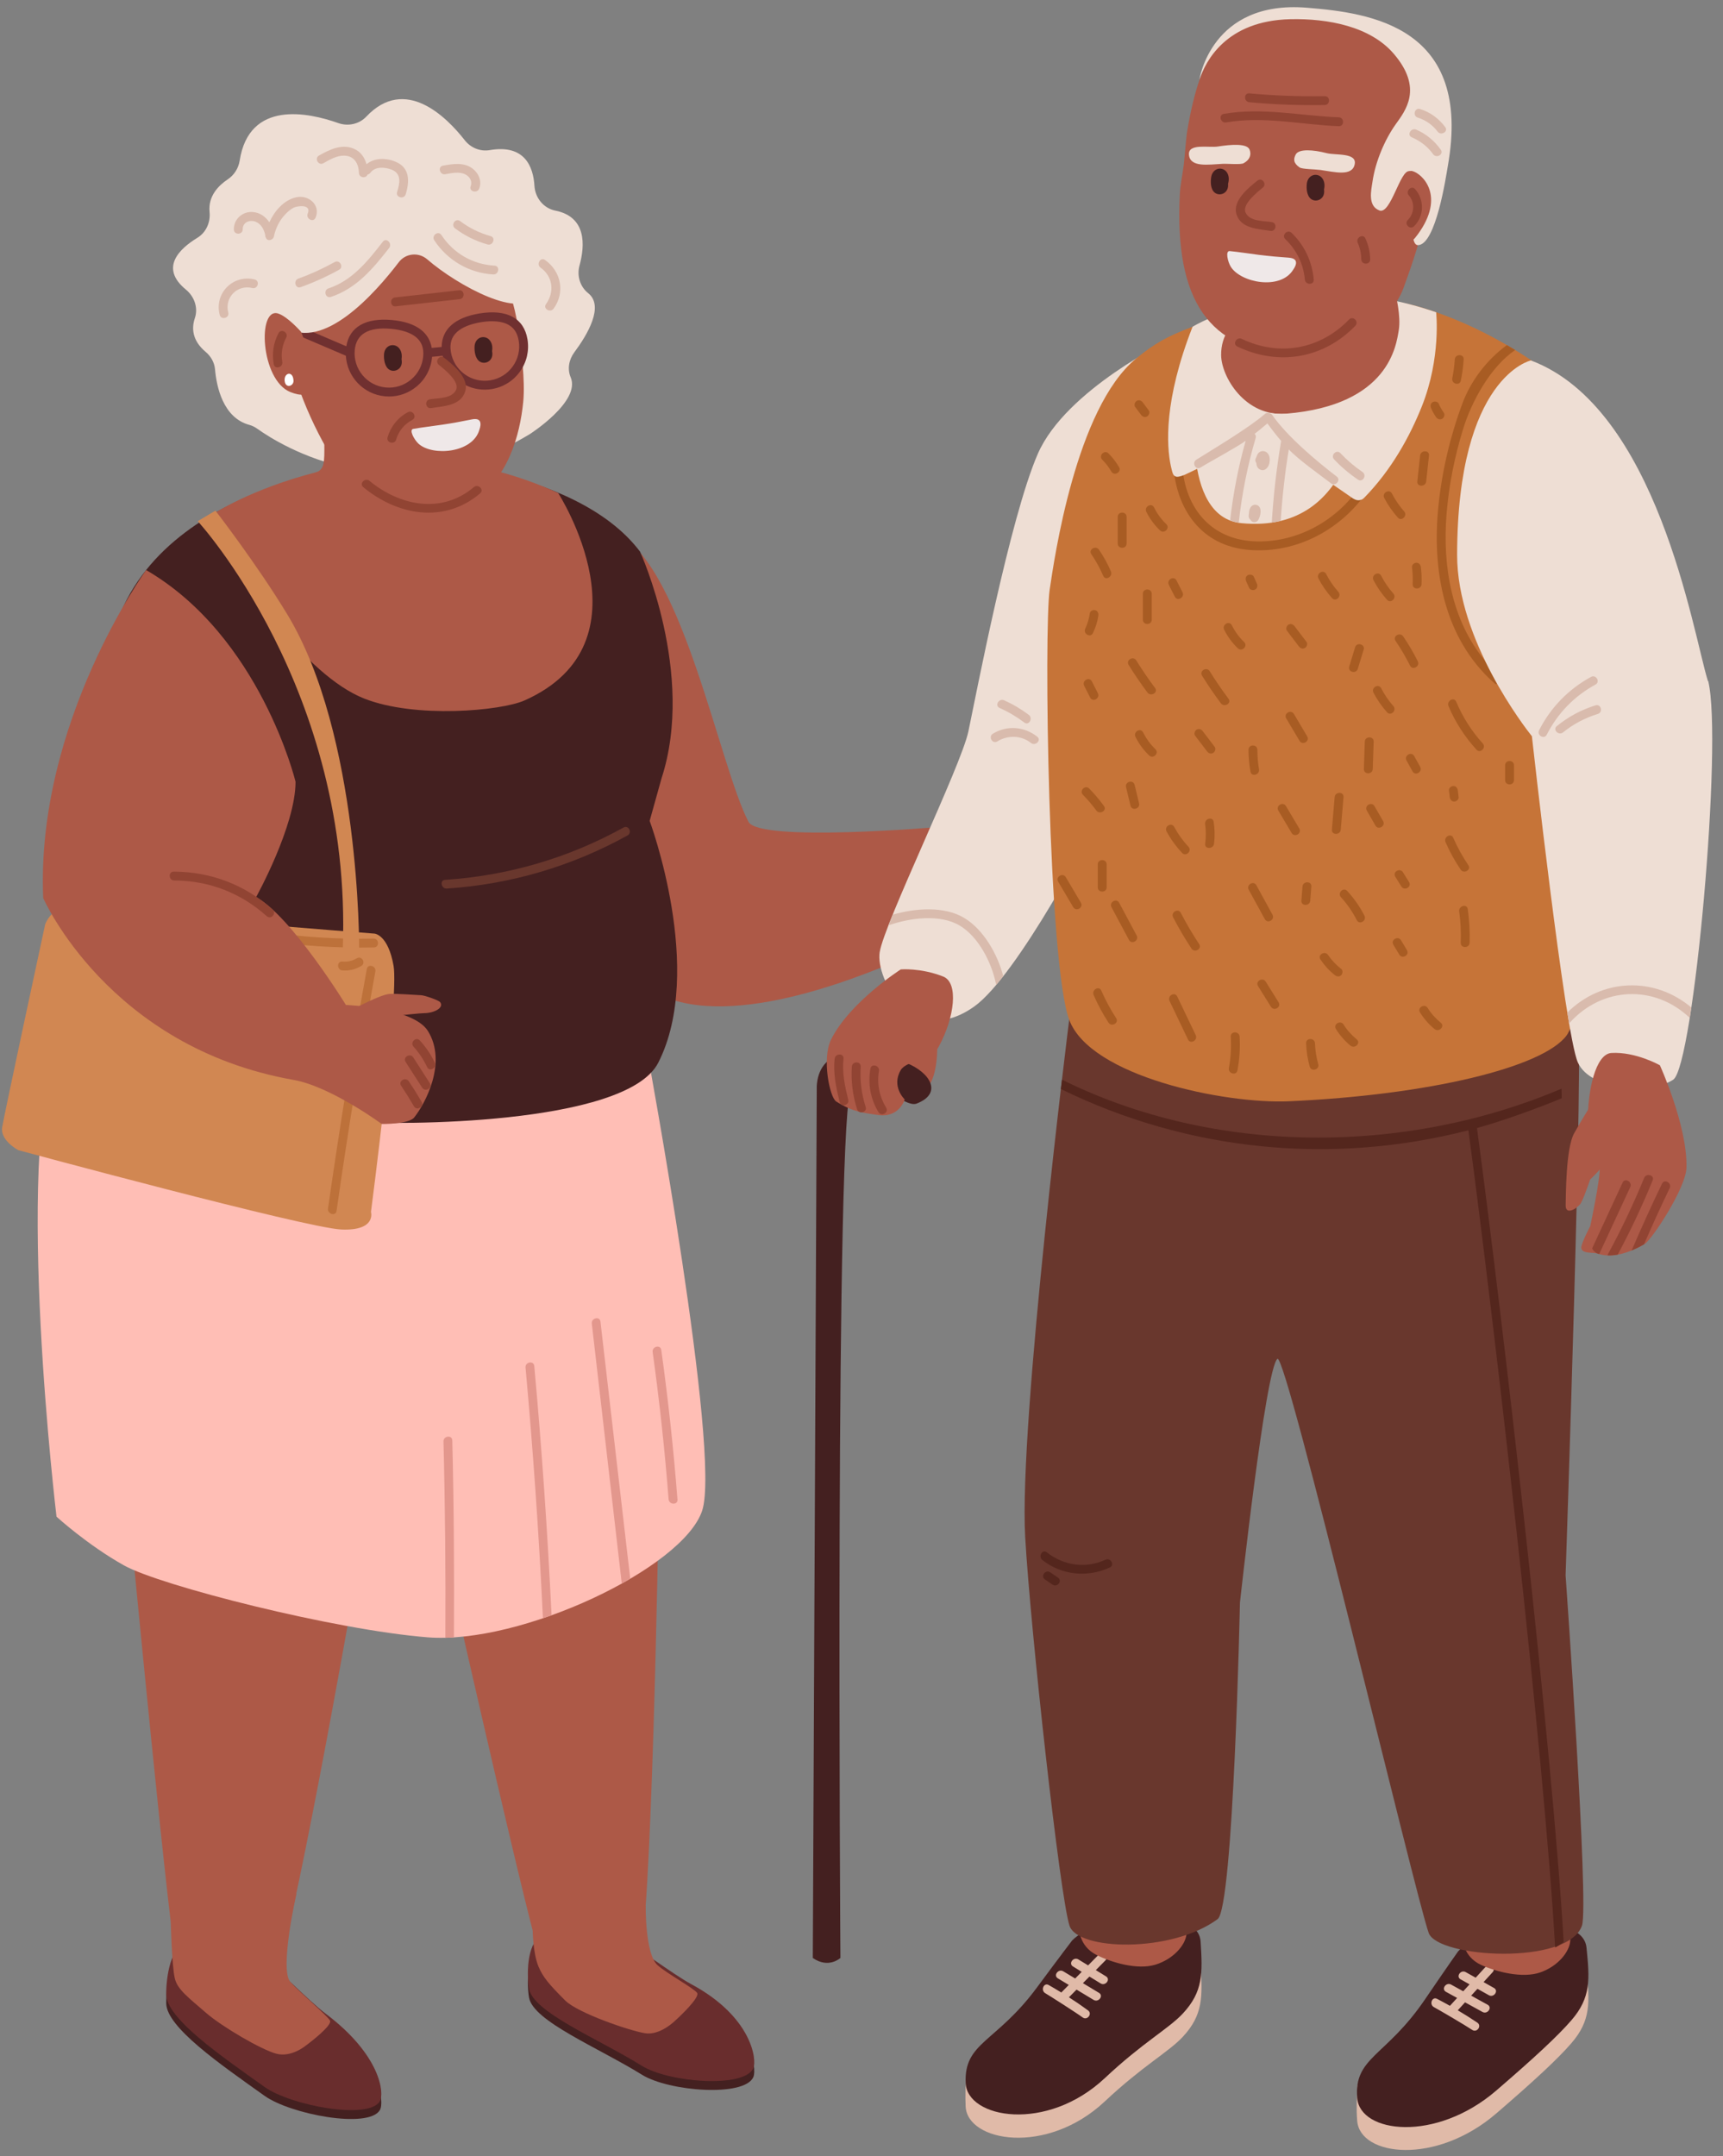 <?xml version="1.0" encoding="UTF-8"?><svg xmlns="http://www.w3.org/2000/svg" xmlns:xlink="http://www.w3.org/1999/xlink" height="1621.1" preserveAspectRatio="xMidYMid meet" version="1.0" viewBox="-1.5 -5.4 1295.6 1621.1" width="1295.6" zoomAndPan="magnify"><rect x="-1.5" y="-5.4" width="1295.6" height="1621.1" fill="#808080" stroke="none"/><defs><clipPath id="a"><path d="M 1018 1458 L 1193 1458 L 1193 1611.129 L 1018 1611.129 Z M 1018 1458"/></clipPath></defs><g><g><path d="M 194.348 1472.34 C 207.707 1481.27 229.902 1505.172 243.574 1515.461 C 284.719 1546.449 287.754 1575.32 284.07 1581.262 C 275.309 1595.41 216.992 1584.352 197.441 1570.418 C 164.441 1546.91 123.648 1518.879 123.484 1500.84 C 123.363 1487.16 127.227 1463.871 138.453 1462.68 C 149.684 1461.5 179.777 1462.602 194.348 1472.34" fill="#442020"/></g><g><path d="M 463.266 1458.012 C 477.816 1464.828 503.367 1485.102 518.43 1493.219 C 563.781 1517.641 567.746 1549.809 565.004 1556.238 C 558.477 1571.551 501.496 1567.191 481.113 1554.5 C 448.613 1534.27 399.168 1514.238 396.289 1496.43 C 394.105 1482.922 395.637 1459.762 406.555 1456.891 C 417.477 1454.031 447.395 1450.578 463.266 1458.012" fill="#442020"/></g><g><path d="M 194.348 1465.672 C 207.707 1474.602 229.902 1498.5 243.574 1508.789 C 284.719 1539.781 287.754 1568.648 284.07 1574.59 C 275.309 1588.738 216.992 1577.68 197.441 1563.75 C 164.441 1540.238 123.648 1512.211 123.484 1494.172 C 123.363 1480.488 127.227 1457.199 138.453 1456.012 C 149.684 1454.82 179.777 1455.93 194.348 1465.672" fill="#692d2d"/></g><g><path d="M 262.621 1201.449 C 262.621 1201.449 216.219 1464.609 204.695 1481.922 C 184.52 1512.211 136.992 1487.809 131.914 1474.391 C 126.84 1460.969 96.355 1140.539 96.355 1140.539 C 96.355 1140.539 267.832 1166.301 262.621 1201.449" fill="#ad5947"/></g><g><path d="M 228.348 1532.699 C 228.348 1532.699 217.641 1541.75 206.305 1538.75 C 194.969 1535.75 165.391 1518.43 153.43 1508.02 C 140.336 1496.621 131.898 1490.559 129.941 1482.07 C 127.66 1472.172 126.902 1439.898 126.902 1439.898 L 221.406 1418.531 C 221.406 1418.531 208.426 1475.43 216.879 1484.879 C 222.961 1491.68 244.988 1510.422 246.664 1513.91 C 248.34 1517.41 231.941 1530.16 228.348 1532.699" fill="#ad5947"/></g><g><path d="M 463.266 1451.34 C 477.816 1458.16 503.367 1478.43 518.43 1486.539 C 563.781 1510.969 567.746 1543.141 565.004 1549.57 C 558.477 1564.879 501.496 1560.52 481.113 1547.828 C 448.613 1527.602 399.168 1507.57 396.289 1489.762 C 394.105 1476.25 395.637 1453.09 406.555 1450.219 C 417.477 1447.359 447.395 1443.91 463.266 1451.34" fill="#692d2d"/></g><g><path d="M 493.688 1135.25 C 493.688 1135.25 488.52 1450.93 478.699 1469.25 C 461.504 1501.328 411.867 1481.57 405.535 1468.699 C 399.203 1455.82 342.484 1205.289 342.484 1205.289 C 342.484 1205.289 495.523 1099.762 493.688 1135.25" fill="#ad5947"/></g><g><path d="M 506.43 1513.641 C 506.43 1513.641 495.125 1525.191 483.543 1523.352 C 471.961 1521.512 432.949 1508.172 423.504 1498.73 C 411.219 1486.461 406.812 1481.238 403.414 1473.219 C 399.227 1463.32 399.039 1445.781 399.039 1445.781 L 484.035 1427.398 C 484.035 1427.398 483.512 1463.59 492.879 1472.129 C 499.617 1478.289 520.734 1489.801 522.754 1493.102 C 524.777 1496.41 509.75 1510.75 506.43 1513.641" fill="#ad5947"/></g><g><path d="M 485.336 786.383 C 485.336 786.383 540.926 1087.121 526.473 1130.48 C 512.02 1173.84 390.086 1231.219 320.043 1225.672 C 250.004 1220.109 119.113 1186.871 91.766 1171.609 C 64.418 1156.352 40.996 1134.969 40.996 1134.969 C 40.996 1134.969 9.125 869.211 40.996 781.379 C 72.867 693.547 82.871 701.328 82.871 701.328 C 82.871 701.328 377.723 811.465 409.297 798.09 C 440.863 784.715 485.336 786.383 485.336 786.383" fill="#ffbeb5"/></g><g><path d="M 463.844 396.391 C 512.328 422.68 539.547 570.719 561.32 612.504 C 569.473 628.152 705.469 616.312 705.469 616.312 C 705.469 616.312 777.734 592.969 767.73 628.809 C 757.723 664.641 719.922 696.883 678.785 714.672 C 637.648 732.461 534.254 773.594 483.113 735.797 C 431.973 697.992 401.953 621.691 410.848 589.238 C 419.742 556.801 448.113 387.859 463.844 396.391" fill="#ad5947"/></g><g><path d="M 479.777 409.359 C 479.777 409.359 521.668 500.961 495.91 579.91 L 487.008 611.809 C 487.008 611.809 528.871 724.074 493.488 793.605 C 469.145 841.449 291.887 840.301 269.652 838.078 C 247.414 835.855 63.656 787.652 52.539 751.266 C 41.422 714.879 45.316 572.102 87.32 460.07 C 128.453 350.359 298.648 339.621 298.648 339.621 C 298.648 339.621 430.117 343.578 479.777 409.359" fill="#442020"/></g><g><path d="M 396.934 320.961 C 396.934 320.961 435.387 296.43 427.617 278.281 C 424.973 272.109 426.312 264.93 430.328 259.539 C 440.238 246.238 452.98 224.77 440.797 215.039 C 434.617 210.109 432.176 201.879 434.262 194.262 C 438.441 178.961 439.605 157.66 416.047 152.949 C 407.18 151.172 400.926 143.359 400.371 134.34 C 399.496 119.988 393.129 102.949 366.762 107.469 C 359.637 108.691 352.445 105.75 347.992 100.059 C 334.195 82.43 303.16 51.359 273.945 82.27 C 268.555 87.98 260.223 89.75 252.82 87.129 C 230.293 79.148 185.871 69.648 178.715 115.379 C 177.809 121.172 174.559 126.25 169.68 129.5 C 163.023 133.93 154.875 141.91 156.086 153.961 C 156.867 161.711 153.512 169.379 146.859 173.43 C 133.648 181.48 118.211 195.879 138.27 212.328 C 144.617 217.531 147.656 226.012 145.023 233.781 C 142.57 241.031 142.734 250.43 153.105 259.148 C 157.082 262.5 159.73 267.109 160.184 272.289 C 161.312 285.148 166.121 308.73 186.023 314.078 C 188.199 314.672 190.227 315.719 192.059 317.031 C 209.109 329.219 294.605 383.148 396.934 320.961" fill="#eeded4"/></g><g><path d="M 418.195 365.25 C 418.195 365.25 490.641 477.84 392.836 521.281 C 375.312 529.059 310.785 535.051 272.246 519.789 C 228.715 502.559 176.402 430.352 159.613 380.531 C 159.613 380.531 187.68 362.172 235.848 349.762 C 242.73 347.988 242.43 341.07 242.387 328.828 C 242.285 299.57 326.453 336.949 372.34 348.898 C 387.078 352.738 402.426 358.059 418.195 365.25" fill="#ad5947"/></g><g><path d="M 389.922 255.191 C 389.922 255.191 393.637 280.16 391.914 297.031 C 389.406 321.66 380.633 355.34 352.645 371.969 C 314.949 394.379 267.328 368.422 251.555 344.121 C 231.793 313.672 217.781 276.891 213.785 250.512 C 208.418 215.051 236.914 138.641 289.371 141.738 C 341.828 144.828 382.52 177.77 389.922 255.191" fill="#ad5947"/></g><g><path d="M 384.047 270.121 C 380.02 275.73 374.051 279.43 367.234 280.551 C 360.418 281.672 353.578 280.07 347.973 276.039 C 342.363 272.012 338.66 266.039 337.539 259.23 C 336.496 252.879 338.02 247.949 342.188 244.16 C 346.008 240.691 352.191 238.172 360.066 236.871 C 363.066 236.379 365.891 236.141 368.504 236.141 C 372.734 236.141 376.406 236.781 379.336 238.059 C 384.496 240.32 387.516 244.5 388.559 250.859 C 389.676 257.672 388.07 264.512 384.047 270.121 Z M 316.723 262.539 C 316.098 269.41 312.836 275.641 307.527 280.051 C 302.227 284.469 295.508 286.559 288.641 285.941 C 274.445 284.648 263.949 272.051 265.238 257.852 C 266.348 245.691 275.59 240.301 292.648 241.859 C 300.598 242.578 306.945 244.648 311.008 247.84 C 315.438 251.32 317.309 256.129 316.723 262.539 Z M 395.137 249.781 C 392.52 233.809 379.668 226.898 358.984 230.289 C 349.707 231.809 342.547 234.82 337.699 239.219 C 333.023 243.469 330.645 249.039 330.605 255.488 L 323.125 256.191 C 322.223 250.699 319.539 246.059 315.129 242.59 C 309.977 238.551 302.617 236.07 293.254 235.219 C 273.395 233.422 261.312 240.422 258.91 254.961 L 222.414 239.34 L 219.789 245.469 L 258.555 262.059 C 259.457 277.871 271.805 291.102 288.035 292.578 C 289.039 292.672 290.039 292.719 291.039 292.719 C 298.621 292.719 305.898 290.09 311.797 285.18 C 318.473 279.621 322.578 271.789 323.367 263.141 C 323.375 263.051 323.371 262.961 323.379 262.871 L 331.348 262.121 C 333.078 269.93 337.531 276.75 344.078 281.461 C 349.668 285.469 356.23 287.57 362.977 287.57 C 364.75 287.57 366.535 287.43 368.316 287.129 C 376.887 285.73 384.398 281.07 389.465 274.012 C 394.531 266.949 396.547 258.352 395.137 249.781" fill="#703030"/></g><g><path d="M 280.094 696.566 C 280.094 696.566 290.328 697.195 294.449 720.828 C 298.57 744.461 277.453 905.824 277.453 905.824 C 277.453 905.824 281.754 920.18 255.141 919.039 C 228.527 917.895 12.277 859.391 12.277 859.391 C 12.277 859.391 -1.465 852.168 0.129 842.227 C 1.723 832.289 32.484 689.473 32.484 689.473 C 32.484 689.473 38.27 674.012 53.348 676.992 C 68.43 679.977 280.094 696.566 280.094 696.566" fill="#d18752"/></g><g><path d="M 274.32 723.207 C 263.465 783.043 253.738 843.07 245.145 903.273 C 244.547 907.473 250.973 909.285 251.578 905.047 C 260.172 844.844 269.898 784.816 280.754 724.98 C 281.516 720.781 275.09 718.98 274.32 723.207" fill="#bd713a"/></g><g><path d="M 279.352 700.305 C 252.445 700.859 225.77 699.203 199.141 695.273 C 194.91 694.652 193.43 701.156 197.68 701.785 C 224.906 705.801 252.152 707.535 279.676 706.969 C 283.973 706.879 283.645 700.219 279.352 700.305" fill="#bd713a"/></g><g><path d="M 147.184 386.469 C 147.184 386.469 263.551 512.68 256.27 707.777 L 268.551 707.777 C 268.551 707.777 269.516 547.172 214.512 456.512 C 191.469 418.52 160.504 378.539 160.504 378.539 L 147.184 386.469" fill="#d18752"/></g><g><path d="M 220.734 582.371 C 220.734 582.371 194.348 473.18 108.371 423.199 C 108.371 423.199 25.344 537.898 30.988 669.828 C 30.988 669.828 79.988 782.008 219.262 806.566 C 247.125 811.48 285.527 839.691 285.527 839.691 C 285.527 839.691 305.797 840.016 309.965 834.789 C 318.219 824.445 334.98 793.41 320.25 769.754 C 309.277 752.133 258.613 750.219 258.613 750.219 C 258.613 750.219 217.965 684.051 191.086 669.09 C 191.086 669.09 220.734 615.723 220.734 582.371" fill="#ad5947"/></g><g><path d="M 319.758 189.602 C 313.324 184.02 303.562 184.949 298.391 191.719 C 280.188 215.551 241.703 258.672 213.145 240.609 C 174.441 216.141 202.594 138.809 233.992 130.738 C 265.391 122.672 347.762 110.828 370.43 137.141 C 393.102 163.461 409.895 190.121 400.102 215.539 C 392.18 236.09 342.762 209.57 319.758 189.602" fill="#eeded4"/></g><g><path d="M 224.793 243.988 C 224.793 243.988 214.895 232.738 207.762 230.371 C 191.816 225.09 194.348 280.391 216.84 289.379 C 250.414 302.801 224.793 243.988 224.793 243.988" fill="#ad5947"/></g><g><path d="M 219.199 280.852 C 219.352 285.059 213.086 286.969 212.531 280.852 C 211.977 274.738 218.922 273.07 219.199 280.852" fill="#fff"/></g><g><path d="M 287.266 260.852 C 287.449 258.422 288.559 256.16 290.723 254.898 C 293.164 253.48 296.391 254.02 298.289 256.051 C 300.445 258.359 300.938 261.609 300.422 264.66 C 300.895 267.09 300.676 269.539 298.883 271.449 C 296.988 273.48 293.789 274.039 291.352 272.621 C 287.734 270.5 286.98 264.648 287.266 260.852" fill="#442020"/></g><g><path d="M 355.363 254.809 C 355.547 252.391 356.652 250.121 358.82 248.859 C 361.262 247.441 364.484 247.98 366.387 250.02 C 368.539 252.32 369.035 255.57 368.52 258.629 C 368.988 261.059 368.773 263.512 366.98 265.422 C 365.082 267.441 361.887 268.012 359.449 266.578 C 355.832 264.469 355.074 258.621 355.363 254.809" fill="#442020"/></g><g><path d="M 309.227 317.078 C 315.254 315.988 324.727 314.859 331.184 313.898 C 338.676 312.789 345.785 311.48 353.332 309.93 C 362.902 307.969 359.098 317.289 358.941 317.828 C 353.848 335.391 323.598 337.762 313.188 328.211 C 309.941 325.238 305.859 317.691 309.227 317.078" fill="#efe8e8"/></g><g><path d="M 332.461 263.57 C 329.086 260.898 325.152 266.289 328.52 268.949 C 332.727 272.27 344.109 281.461 341.531 287.488 C 338.531 294.488 327.988 293.801 321.691 294.84 C 317.461 295.539 318.469 302.141 322.711 301.43 C 331.926 299.898 344.992 299.84 348.324 288.828 C 351.355 278.801 339.355 269.012 332.461 263.57" fill="#914433"/></g><g><path d="M 343.664 212.871 L 295.551 218.25 C 291.297 218.73 291.758 225.391 296.035 224.91 L 344.148 219.52 C 348.402 219.051 347.941 212.391 343.664 212.871" fill="#914433"/></g><g><path d="M 305.172 304.539 C 297.707 308.512 292.309 315.262 289.934 323.359 C 288.727 327.488 295.16 329.25 296.367 325.129 C 298.273 318.621 302.566 313.48 308.539 310.301 C 312.332 308.289 308.965 302.531 305.172 304.539" fill="#914433"/></g><g><path d="M 354.805 360.852 C 330.676 381.301 299.184 375 276.371 356.172 C 273.086 353.449 268.34 358.148 271.656 360.879 C 297.488 382.219 332.512 388.461 359.523 365.57 C 362.801 362.789 358.062 358.09 354.805 360.852" fill="#914433"/></g><g><path d="M 203.547 678.512 C 182.797 659.871 157.059 650.035 129.164 649.961 C 124.867 649.949 125.203 656.613 129.488 656.625 C 155.66 656.691 179.594 665.965 199.062 683.453 C 202.258 686.324 206.742 681.387 203.547 678.512" fill="#914433"/></g><g><path d="M 495.742 1009.59 C 495.152 1005.34 488.672 1006.949 489.258 1011.172 C 494.371 1047.961 498.371 1084.859 501.254 1121.879 C 501.582 1126.121 508.254 1126.359 507.922 1122.078 C 504.992 1084.461 500.938 1046.961 495.742 1009.59" fill="#e3978d"/></g><g><path d="M 467.398 616.785 C 425.84 639.766 380.539 653.02 333.164 656.145 C 328.902 656.426 330.262 662.961 334.496 662.684 C 382.422 659.52 428.348 645.996 470.367 622.762 C 474.109 620.691 471.172 614.699 467.398 616.785" fill="#69372d"/></g><g><path d="M 450.004 988.27 C 449.512 984.016 443.02 985.555 443.504 989.785 C 451.004 1054.879 458.539 1120.172 466.035 1185.27 C 468.27 1184.02 470.301 1182.852 472.41 1181.621 C 465.02 1117.449 457.395 1052.441 450.004 988.27" fill="#e3978d"/></g><g><path d="M 400.238 1021.672 C 399.852 1017.398 393.281 1018.578 393.672 1022.84 C 399.391 1085.57 403.754 1148.398 406.762 1211.32 C 408.941 1210.371 411.098 1210.07 413.242 1209.102 C 410.234 1146.75 405.906 1083.828 400.238 1021.672" fill="#e3978d"/></g><g><path d="M 338.598 1077.621 C 338.488 1073.34 331.863 1074.129 331.973 1078.398 C 333.223 1127.199 333.656 1177.191 333.387 1226 C 335.941 1226 337.414 1225.922 339.82 1225.711 C 340.078 1177.199 339.84 1126.121 338.598 1077.621" fill="#e3978d"/></g><g><path d="M 286.398 176.309 C 275.277 190.609 263.371 205.609 245.512 211.422 C 241.445 212.738 243.184 219.191 247.285 217.852 C 266.395 211.641 279.172 196.391 291.113 181.031 C 293.719 177.68 289.027 172.922 286.398 176.309" fill="#d9bbad"/></g><g><path d="M 250.137 191.641 C 241.363 196.531 232.297 200.672 222.844 204.07 C 218.836 205.512 220.562 211.961 224.617 210.5 C 234.602 206.91 244.23 202.559 253.5 197.398 C 257.254 195.309 253.895 189.551 250.137 191.641" fill="#d9bbad"/></g><g><path d="M 325.066 175.301 C 335.004 190.41 351.312 199.879 369.367 200.949 C 373.625 201.199 374.68 194.602 370.395 194.352 C 353.895 193.379 339.492 185.109 330.402 171.301 C 328.043 167.711 322.711 171.719 325.066 175.301" fill="#d9bbad"/></g><g><path d="M 340.648 166.289 C 347.996 171.82 356.223 175.91 365.086 178.391 C 369.195 179.539 371.539 173.289 367.395 172.129 C 359.035 169.801 351.41 166.051 344.473 160.82 C 341.039 158.238 337.215 163.711 340.648 166.289" fill="#d9bbad"/></g><g><path d="M 296.195 116.309 C 288.914 113.199 280.094 113.078 274.094 118.102 C 272.664 112.891 269.605 108.391 264.102 106.219 C 255.121 102.691 246.145 107.16 238.387 111.531 C 234.641 113.648 237.957 119.43 241.703 117.32 C 246.539 114.59 251.758 111.441 257.512 111.641 C 265.117 111.898 268.16 117.828 268.418 124.66 C 268.562 128.488 273.895 128.871 274.895 125.809 C 275.691 125.672 276.465 125.262 277.047 124.449 C 280.527 119.621 287.969 120.211 292.922 122.129 C 300.688 125.141 299.113 132.48 297.113 138.941 C 295.84 143.039 302.277 144.789 303.551 140.691 C 306.52 131.109 306.785 120.852 296.195 116.309" fill="#d9bbad"/></g><g><path d="M 221.109 142.961 C 211.922 145.09 205.035 153.059 201.023 161.738 C 198.211 157.52 193.98 154.422 188.5 154.02 C 180.805 153.449 174.199 159.398 174.344 167.172 C 174.422 171.469 181.094 171.27 181.012 166.969 C 180.918 161.781 186.262 159.59 190.637 161.289 C 194.918 162.969 196.949 167.031 197.926 171.238 C 197.871 172.031 198.023 172.73 198.418 173.27 C 199.461 176.641 204.566 175.102 204.617 171.57 C 206.043 165.789 208.559 160.578 212.637 156.16 C 214.543 154.102 216.68 152.141 219.176 150.809 C 221.906 149.352 232.926 147.871 229.898 155.141 C 228.258 159.07 234.141 162.23 235.793 158.262 C 239.793 148.66 230.441 140.809 221.109 142.961" fill="#d9bbad"/></g><g><path d="M 353.699 121.238 C 347.297 116.461 338.906 117.801 331.594 119.16 C 327.379 119.941 329.164 126.371 333.367 125.59 C 338.07 124.719 343.766 123.469 348.309 125.68 C 351.738 127.359 353.855 130.941 352.426 134.602 C 350.859 138.602 357.309 140.328 358.855 136.371 C 361.051 130.75 358.359 124.711 353.699 121.238" fill="#d9bbad"/></g><g><path d="M 408.359 190.102 C 404.848 187.609 401.512 193.391 404.992 195.859 C 414.312 202.449 415.57 214.211 409.062 223.25 C 406.551 226.738 412.332 230.078 414.82 226.621 C 423.602 214.41 420.441 198.648 408.359 190.102" fill="#d9bbad"/></g><g><path d="M 189.996 204.73 C 173.762 200.719 159.441 215.148 163.703 231.359 C 164.797 235.512 171.23 233.75 170.137 229.59 C 167.184 218.359 176.906 208.371 188.223 211.16 C 192.391 212.191 194.168 205.762 189.996 204.73" fill="#d9bbad"/></g><g><path d="M 207.926 245.102 C 204.066 252.449 202.906 260.281 204.328 268.441 C 205.062 272.66 211.492 270.871 210.762 266.66 C 209.664 260.359 210.715 254.121 213.688 248.469 C 215.684 244.672 209.926 241.301 207.926 245.102" fill="#914433"/></g><g><path d="M 266.836 715.102 C 263.434 717.148 259.855 717.91 255.906 717.566 C 251.633 717.195 251.656 723.867 255.906 724.238 C 260.934 724.676 265.887 723.461 270.199 720.859 C 273.875 718.648 270.523 712.879 266.836 715.102" fill="#bd713a"/></g><g><path d="M 266.605 752.07 C 266.605 752.07 284.672 742.469 291.344 741.918 C 295.57 741.57 311.035 742.672 315.246 742.891 C 317.887 743.031 328.207 746.578 329.426 748.078 C 332.762 752.184 324.977 756.371 317.469 756.371 C 314.691 756.371 301.121 757.84 301.121 757.84 L 287.73 764.57 C 287.73 764.57 267.719 758.043 266.605 752.07" fill="#ad5947"/></g><g><path d="M 325.434 793.551 C 322.527 787.438 318.73 781.883 314.184 776.871 C 311.289 773.688 306.586 778.414 309.465 781.59 C 313.641 786.188 317.008 791.312 319.676 796.918 C 321.52 800.793 327.273 797.41 325.434 793.551" fill="#914433"/></g><g><path d="M 321.684 809.012 C 317.543 802.566 313.402 796.121 309.266 789.676 C 306.949 786.078 301.176 789.418 303.504 793.043 C 307.645 799.488 311.785 805.934 315.926 812.379 C 318.238 815.977 324.012 812.637 321.684 809.012" fill="#914433"/></g><g><path d="M 315.531 823.027 C 312.484 817.773 309.27 812.629 305.883 807.59 C 303.504 804.043 297.723 807.379 300.125 810.953 C 303.512 815.996 306.727 821.141 309.77 826.395 C 311.922 830.105 317.688 826.75 315.531 823.027" fill="#914433"/></g><g clip-path="url(#a)"><path d="M 1094.891 1479.059 C 1094.891 1479.059 1087.09 1490.031 1069.93 1515.238 C 1050.578 1543.66 1019.18 1549.77 1018.988 1564.66 C 1018.859 1574.141 1018.199 1578.738 1019.039 1589.262 C 1021.148 1615.82 1078.059 1622.879 1123.59 1583.68 C 1152.059 1559.16 1169.879 1542.66 1180.148 1530.77 C 1194.891 1513.699 1193.879 1499.91 1191.469 1476.262 C 1188.539 1447.469 1113.012 1458.73 1094.891 1479.059" fill="#e0baa8"/></g><g><path d="M 804.66 1471.121 C 804.66 1471.121 796.441 1481.781 778.32 1506.301 C 756.203 1536.238 724.688 1544.371 724.605 1560.148 C 724.578 1565.059 724.238 1569.43 724.602 1578.301 C 725.688 1604.93 785.449 1615.719 829.25 1574.609 C 857.938 1547.68 877.133 1537.578 887.855 1526.09 C 903.242 1509.602 902.77 1495.781 901.277 1472.059 C 899.461 1443.18 823.555 1451.512 804.66 1471.121" fill="#e0baa8"/></g><g><path d="M 804.688 1453.602 C 804.688 1453.602 796.469 1464.27 778.348 1488.789 C 747.309 1530.801 723.363 1529.918 724.625 1560.789 C 725.715 1587.418 785.473 1598.211 829.273 1557.09 C 857.961 1530.168 877.156 1520.059 887.883 1508.57 C 903.27 1492.09 902.793 1478.27 901.305 1454.539 C 899.488 1425.66 823.582 1433.988 804.688 1453.602" fill="#442020"/></g><g><path d="M 830.164 1480.602 L 822.488 1475.891 C 824.855 1473.5 827.227 1471.102 829.594 1468.711 C 832.609 1465.66 827.281 1461.629 824.301 1464.648 C 821.766 1467.211 819.23 1469.781 816.695 1472.34 L 809.375 1467.852 C 805.742 1465.629 801.656 1470.898 805.312 1473.148 C 807.512 1474.488 809.707 1475.84 811.902 1477.191 C 810.254 1478.852 808.605 1480.52 806.961 1482.191 C 803.98 1480.391 801.004 1478.602 798.023 1476.801 C 794.383 1474.609 790.289 1479.879 793.961 1482.09 C 796.695 1483.738 799.43 1485.391 802.164 1487.039 C 800.285 1488.941 798.41 1490.828 796.535 1492.73 C 793.41 1490.809 790.266 1488.93 787.07 1487.109 C 783.344 1484.988 780.82 1491.18 784.508 1493.27 C 786.953 1494.66 807.664 1507.871 812.586 1511.469 C 816.055 1514.012 820.121 1508.711 816.648 1506.18 C 811.953 1502.75 807.164 1499.469 802.289 1496.328 C 804.191 1494.398 806.094 1492.48 807.996 1490.551 C 812.277 1493.129 816.559 1495.711 820.84 1498.289 C 824.484 1500.488 828.574 1495.219 824.902 1493 C 820.863 1490.57 816.828 1488.141 812.793 1485.699 C 814.43 1484.051 816.062 1482.391 817.699 1480.738 C 820.5 1482.461 823.301 1484.172 826.102 1485.891 C 829.73 1488.121 833.82 1482.84 830.164 1480.602" fill="#e0baa8"/></g><g><path d="M 823.008 1464.48 C 834.004 1470.051 853.609 1475.98 867.219 1471.82 C 880.828 1467.66 889.707 1457.16 890.641 1449.18 C 890.953 1446.5 891.844 1440.828 892.285 1435.43 C 893.609 1419.129 837.809 1423.141 815.266 1432.07 C 809.512 1434.352 810.074 1444.422 810.074 1444.422 C 810.074 1444.422 809.504 1457.648 823.008 1464.48" fill="#ad5947"/></g><g><path d="M 1094.891 1461.828 C 1094.891 1461.828 1087.09 1472.809 1069.93 1498.012 C 1040.539 1541.191 1016.578 1541.238 1019.039 1572.039 C 1021.148 1598.602 1078.059 1605.66 1123.59 1566.461 C 1152.059 1541.941 1169.879 1525.441 1180.148 1513.551 C 1194.891 1496.48 1193.879 1482.691 1191.469 1459.039 C 1188.539 1430.25 1113.012 1441.512 1094.891 1461.828" fill="#442020"/></g><g><path d="M 1121.898 1489.32 L 1114.051 1484.91 C 1116.32 1482.43 1118.602 1479.941 1120.871 1477.461 C 1123.77 1474.289 1118.289 1470.469 1115.43 1473.602 C 1112.988 1476.262 1110.559 1478.922 1108.121 1481.59 L 1100.629 1477.391 C 1096.922 1475.301 1093.039 1480.73 1096.781 1482.828 C 1099.031 1484.09 1101.27 1485.352 1103.52 1486.609 C 1101.941 1488.34 1100.359 1490.07 1098.77 1491.801 C 1095.73 1490.121 1092.68 1488.449 1089.641 1486.77 C 1085.91 1484.711 1082.031 1490.141 1085.781 1492.211 C 1088.578 1493.75 1091.379 1495.289 1094.172 1496.828 C 1092.371 1498.801 1090.57 1500.77 1088.77 1502.738 C 1085.57 1500.949 1082.352 1499.18 1079.09 1497.488 C 1075.289 1495.52 1073 1501.801 1076.77 1503.75 C 1079.262 1505.039 1100.469 1517.441 1105.531 1520.852 C 1109.102 1523.238 1112.949 1517.801 1109.391 1515.398 C 1104.559 1512.16 1099.648 1509.059 1094.66 1506.109 C 1096.48 1504.109 1098.309 1502.121 1100.129 1500.121 C 1104.512 1502.531 1108.891 1504.949 1113.27 1507.359 C 1116.988 1509.41 1120.879 1503.988 1117.121 1501.922 C 1112.988 1499.641 1108.871 1497.359 1104.738 1495.09 C 1106.309 1493.371 1107.879 1491.66 1109.449 1489.941 C 1112.32 1491.551 1115.18 1493.16 1118.039 1494.762 C 1121.762 1496.852 1125.641 1491.422 1121.898 1489.32" fill="#e0baa8"/></g><g><path d="M 1112.23 1472 C 1123.43 1477.141 1143.25 1482.301 1156.691 1477.621 C 1170.129 1472.941 1178.59 1462.102 1179.219 1454.09 C 1179.43 1451.398 1180.102 1445.699 1180.328 1440.289 C 1181.02 1423.949 1125.422 1430.109 1103.238 1439.91 C 1097.578 1442.41 1098.531 1452.449 1098.531 1452.449 C 1098.531 1452.449 1098.469 1465.691 1112.23 1472" fill="#ad5947"/></g><g><path d="M 802.473 761.309 C 802.473 761.309 764.48 1064.359 769.383 1150.211 C 773.359 1219.91 795.312 1418.941 802.652 1442.371 C 808.566 1461.238 879.234 1463.262 914.07 1437.559 C 926.055 1428.719 930.879 1199.602 930.879 1199.602 C 930.879 1199.602 950.02 1023.672 959.043 1016.301 C 965.727 1010.852 1062.699 1419.809 1072.801 1447.961 C 1079.539 1466.762 1177.691 1472.672 1188.07 1442.371 C 1193.41 1426.801 1175.738 1178.988 1175.738 1178.988 C 1175.738 1178.988 1189.801 768.062 1184.762 763.379 C 1174.379 753.746 841.223 705.391 802.473 761.309" fill="#69372d"/></g><g><path d="M 878.426 249.941 C 878.426 249.941 800.047 287.422 778.922 335.719 C 757.801 384.031 732.23 518.281 726.672 544.551 C 721.109 570.809 663.402 688.641 659.965 710.609 C 656.789 730.859 685.316 783.961 731.129 751.332 C 762.836 728.754 821.172 620.066 830.066 596 C 838.961 571.922 907.742 277.738 878.426 249.941" fill="#eeded4"/></g><g><path d="M 1208.449 315.609 C 1144.23 246.07 1070.129 226.102 1059.461 223.66 C 1017.301 214.02 975.727 209.801 895.242 240.27 C 876.008 247.551 866.578 252.891 852.852 264.141 C 807.355 301.422 791.199 415.262 787.816 437.82 C 783.371 467.469 786.695 718.652 802.473 761.309 C 818.246 803.969 919.465 824.762 967.613 822.633 C 1072.301 818.004 1158.77 797.219 1176.559 773.047 C 1194.352 748.875 1267.23 379.262 1208.449 315.609" fill="#c67438"/></g><g><path d="M 1022.5 358.129 C 1006.078 383.859 978.023 400.891 947.23 401.691 C 910.969 402.629 889.211 378.109 887.359 343.02 C 887.137 338.75 880.465 338.719 880.691 343.02 C 882.488 377.129 901.609 404.961 937.336 408.051 C 973.867 411.219 1008.82 391.961 1028.262 361.5 C 1030.578 357.871 1024.809 354.52 1022.5 358.129" fill="#a85c23"/></g><g><path d="M 1113.43 553.551 C 1104.98 544.25 1098.359 533.75 1093.469 522.191 C 1091.801 518.25 1086.051 521.648 1087.711 525.559 C 1092.82 537.648 1099.891 548.559 1108.719 558.27 C 1111.609 561.449 1116.32 556.719 1113.43 553.551" fill="#a85c23"/></g><g><path d="M 911.895 556.172 C 908.902 552.238 905.91 548.309 902.918 544.379 C 901.82 542.941 900.055 542.219 898.355 543.18 C 896.934 543.988 896.07 546.32 897.156 547.75 C 900.148 551.68 903.145 555.609 906.137 559.539 C 907.234 560.988 908.996 561.711 910.699 560.738 C 912.121 559.93 912.984 557.609 911.895 556.172" fill="#a85c23"/></g><g><path d="M 867.055 511.891 C 862.039 505.191 857.332 498.289 852.926 491.18 C 850.668 487.531 844.895 490.879 847.164 494.539 C 851.57 501.66 856.277 508.559 861.293 515.262 C 863.836 518.66 869.629 515.34 867.055 511.891" fill="#a85c23"/></g><g><path d="M 1064.57 491.75 C 1061.34 485.281 1057.699 479.078 1053.629 473.109 C 1051.219 469.59 1045.441 472.922 1047.871 476.48 C 1051.941 482.441 1055.578 488.648 1058.809 495.109 C 1060.719 498.949 1066.48 495.578 1064.57 491.75" fill="#a85c23"/></g><g><path d="M 867.289 557.879 C 863.473 554.211 860.434 550.039 858.07 545.301 C 856.156 541.461 850.398 544.84 852.312 548.672 C 854.906 553.879 858.379 558.57 862.57 562.59 C 865.668 565.57 870.395 560.859 867.289 557.879" fill="#a85c23"/></g><g><path d="M 1066.398 571.191 L 1061.891 563.059 C 1059.809 559.309 1054.051 562.672 1056.129 566.43 C 1057.629 569.141 1059.129 571.852 1060.641 574.551 C 1062.719 578.309 1068.48 574.949 1066.398 571.191" fill="#a85c23"/></g><g><path d="M 1046.199 525.441 C 1042.578 521.371 1039.559 516.898 1037.051 512.059 C 1035.07 508.25 1029.309 511.621 1031.289 515.43 C 1034.059 520.77 1037.488 525.672 1041.488 530.16 C 1044.352 533.371 1049.051 528.641 1046.199 525.441" fill="#a85c23"/></g><g><path d="M 1054.309 379.051 C 1050.68 374.969 1047.66 370.512 1045.148 365.672 C 1043.172 361.859 1037.41 365.23 1039.391 369.039 C 1042.16 374.371 1045.59 379.281 1049.59 383.77 C 1052.449 386.98 1057.148 382.25 1054.309 379.051" fill="#a85c23"/></g><g><path d="M 824.023 515.762 C 822.52 512.801 821.016 509.852 819.508 506.898 C 817.559 503.07 811.801 506.441 813.75 510.262 C 815.254 513.219 816.758 516.172 818.262 519.121 C 820.211 522.949 825.969 519.578 824.023 515.762" fill="#a85c23"/></g><g><path d="M 980.922 477.238 C 977.93 473.309 974.938 469.371 971.945 465.441 C 970.848 464 969.082 463.281 967.383 464.25 C 965.961 465.051 965.098 467.379 966.188 468.809 C 969.18 472.738 972.172 476.672 975.164 480.609 C 976.262 482.051 978.023 482.77 979.727 481.801 C 981.145 480.988 982.012 478.672 980.922 477.238" fill="#a85c23"/></g><g><path d="M 922.27 519.98 C 917.254 513.281 912.547 506.379 908.141 499.27 C 905.883 495.621 900.109 498.969 902.379 502.629 C 906.785 509.75 911.492 516.648 916.508 523.352 C 919.051 526.75 924.844 523.422 922.27 519.98" fill="#a85c23"/></g><g><path d="M 933.996 477.328 C 930.18 473.66 927.141 469.488 924.777 464.75 C 922.863 460.91 917.105 464.289 919.02 468.121 C 921.613 473.32 925.086 478.02 929.277 482.039 C 932.375 485.02 937.102 480.309 933.996 477.328" fill="#a85c23"/></g><g><path d="M 875.477 388.68 C 871.66 385.02 868.621 380.852 866.258 376.109 C 864.344 372.27 858.59 375.641 860.5 379.48 C 863.094 384.68 866.566 389.371 870.762 393.398 C 873.855 396.371 878.578 391.672 875.477 388.68" fill="#a85c23"/></g><g><path d="M 887.672 439.879 C 886.168 436.93 884.664 433.969 883.156 431.02 C 881.207 427.191 875.449 430.559 877.398 434.391 C 878.902 437.34 880.406 440.289 881.91 443.238 C 883.863 447.07 889.617 443.699 887.672 439.879" fill="#a85c23"/></g><g><path d="M 833.84 424.219 C 831.375 418.5 828.395 413.078 824.891 407.941 C 822.484 404.41 816.703 407.738 819.129 411.301 C 822.637 416.449 825.613 421.871 828.078 427.59 C 829.773 431.52 835.523 428.121 833.84 424.219" fill="#a85c23"/></g><g><path d="M 839.969 345.82 C 837.77 342.07 835.105 338.602 832.039 335.52 C 829.012 332.469 824.293 337.18 827.32 340.238 C 830.008 342.941 832.281 345.898 834.211 349.191 C 836.379 352.891 842.145 349.531 839.969 345.82" fill="#a85c23"/></g><g><path d="M 862.273 303.141 C 860.793 301.16 859.312 299.18 857.832 297.199 C 856.754 295.762 854.949 295.02 853.27 296 C 851.852 296.84 850.988 299.121 852.07 300.57 C 853.555 302.551 855.031 304.52 856.512 306.5 C 857.59 307.941 859.395 308.68 861.074 307.699 C 862.496 306.871 863.355 304.59 862.273 303.141" fill="#a85c23"/></g><g><path d="M 1024.488 683.074 C 1021.02 676.301 1016.672 670.098 1011.531 664.488 C 1008.629 661.312 1003.922 666.039 1006.809 669.203 C 1011.578 674.406 1015.52 680.164 1018.73 686.441 C 1020.68 690.266 1026.441 686.895 1024.488 683.074" fill="#a85c23"/></g><g><path d="M 1058.02 657.773 C 1056.488 655.332 1054.961 652.887 1053.441 650.441 C 1051.172 646.809 1045.398 650.152 1047.68 653.809 C 1049.211 656.254 1050.73 658.695 1052.25 661.141 C 1054.52 664.773 1060.301 661.43 1058.02 657.773" fill="#a85c23"/></g><g><path d="M 1056.441 708.977 C 1054.961 706.504 1053.469 704.035 1051.988 701.566 C 1049.781 697.887 1044.012 701.238 1046.23 704.93 C 1047.711 707.402 1049.199 709.871 1050.68 712.344 C 1052.891 716.02 1058.66 712.668 1056.441 708.977" fill="#a85c23"/></g><g><path d="M 975.488 617.543 C 972.16 611.934 968.828 606.32 965.496 600.711 C 963.309 597.02 957.539 600.371 959.738 604.07 C 963.066 609.691 966.398 615.301 969.73 620.91 C 971.922 624.598 977.688 621.246 975.488 617.543" fill="#a85c23"/></g><g><path d="M 1046.199 440.859 C 1042.578 436.781 1039.559 432.32 1037.051 427.48 C 1035.07 423.672 1029.309 427.039 1031.289 430.852 C 1034.059 436.18 1037.488 441.09 1041.488 445.57 C 1044.352 448.789 1049.051 444.059 1046.199 440.859" fill="#a85c23"/></g><g><path d="M 1004.84 439.59 C 1001.211 435.512 998.195 431.051 995.684 426.211 C 993.707 422.398 987.945 425.77 989.926 429.578 C 992.695 434.91 996.125 439.809 1000.121 444.301 C 1002.98 447.52 1007.691 442.789 1004.84 439.59" fill="#a85c23"/></g><g><path d="M 981.43 548.238 C 978.102 542.629 974.77 537.02 971.438 531.41 C 969.246 527.719 963.48 531.07 965.68 534.781 C 969.008 540.391 972.34 546 975.672 551.609 C 977.859 555.301 983.629 551.949 981.43 548.238" fill="#a85c23"/></g><g><path d="M 828.617 600.621 C 825.234 595.98 821.562 591.59 817.531 587.5 C 814.516 584.43 809.801 589.148 812.816 592.219 C 816.441 595.898 819.812 599.809 822.855 603.988 C 825.359 607.422 831.148 604.09 828.617 600.621" fill="#a85c23"/></g><g><path d="M 959.926 748.203 C 956.699 743.027 953.473 737.848 950.246 732.668 C 947.98 729.031 942.211 732.375 944.488 736.031 C 947.711 741.215 950.938 746.395 954.164 751.57 C 956.43 755.211 962.203 751.863 959.926 748.203" fill="#a85c23"/></g><g><path d="M 1007.012 723.102 C 1003.199 720.137 999.863 716.68 997.164 712.668 C 994.781 709.121 989 712.461 991.402 716.035 C 994.422 720.52 998.023 724.496 1002.289 727.82 C 1003.719 728.934 1005.609 729.188 1007.012 727.82 C 1008.172 726.68 1008.43 724.207 1007.012 723.102" fill="#a85c23"/></g><g><path d="M 900.188 704.434 C 895.18 696.855 890.582 689.035 886.391 680.977 C 884.406 677.164 878.648 680.535 880.629 684.344 C 884.82 692.402 889.418 700.219 894.426 707.801 C 896.781 711.367 902.562 708.031 900.188 704.434" fill="#a85c23"/></g><g><path d="M 897.586 772.836 C 892.961 763.164 888.332 753.496 883.703 743.832 C 881.852 739.961 876.098 743.34 877.945 747.195 C 882.57 756.863 887.199 766.531 891.824 776.199 C 893.68 780.07 899.434 776.691 897.586 772.836" fill="#a85c23"/></g><g><path d="M 955.34 682.332 C 951.305 674.965 947.27 667.598 943.234 660.23 C 941.172 656.465 935.41 659.824 937.477 663.598 C 941.512 670.965 945.547 678.332 949.578 685.699 C 951.645 689.465 957.406 686.102 955.34 682.332" fill="#a85c23"/></g><g><path d="M 892.129 631.199 C 887.898 626.727 884.363 621.785 881.445 616.367 C 879.41 612.586 873.648 615.949 875.688 619.734 C 878.863 625.637 882.809 631.047 887.41 635.918 C 890.367 639.043 895.078 634.32 892.129 631.199" fill="#a85c23"/></g><g><path d="M 1018.699 776.082 C 1014.801 772.891 1011.48 769.211 1008.801 764.941 C 1006.531 761.316 1000.75 764.66 1003.039 768.309 C 1006.012 773.039 1009.66 777.258 1013.98 780.797 C 1017.281 783.496 1022.02 778.805 1018.699 776.082" fill="#a85c23"/></g><g><path d="M 1081.91 763.602 C 1078.02 760.414 1074.699 756.73 1072.02 752.465 C 1069.738 748.84 1063.969 752.184 1066.262 755.832 C 1069.23 760.562 1072.871 764.781 1077.199 768.32 C 1080.488 771.02 1085.238 766.324 1081.91 763.602" fill="#a85c23"/></g><g><path d="M 1102.602 645.09 C 1098.191 638.566 1094.398 631.711 1091.238 624.496 C 1089.52 620.574 1083.77 623.969 1085.48 627.863 C 1088.641 635.078 1092.43 641.934 1096.84 648.453 C 1099.238 651.988 1105.02 648.656 1102.602 645.09" fill="#a85c23"/></g><g><path d="M 1038.512 611.961 C 1036.359 608.219 1034.199 604.469 1032.039 600.73 C 1029.898 597.012 1024.129 600.359 1026.281 604.09 C 1028.441 607.84 1030.59 611.582 1032.75 615.324 C 1034.891 619.047 1040.66 615.691 1038.512 611.961" fill="#a85c23"/></g><g><path d="M 853.184 697.949 C 848.809 689.758 844.434 681.566 840.055 673.379 C 838.031 669.59 832.27 672.953 834.297 676.742 C 838.672 684.934 843.047 693.125 847.426 701.316 C 849.449 705.102 855.211 701.738 853.184 697.949" fill="#a85c23"/></g><g><path d="M 811.258 673.309 C 807.484 666.926 803.711 660.539 799.938 654.156 C 797.758 650.465 791.988 653.816 794.18 657.523 C 797.953 663.906 801.727 670.289 805.5 676.676 C 807.684 680.367 813.449 677.016 811.258 673.309" fill="#a85c23"/></g><g><path d="M 837.781 760.121 C 833.477 753.52 829.758 746.617 826.613 739.391 C 824.906 735.465 819.16 738.855 820.855 742.758 C 823.996 749.984 827.715 756.887 832.023 763.488 C 834.359 767.066 840.141 763.73 837.781 760.121" fill="#a85c23"/></g><g><path d="M 1086.23 381.172 C 1087.961 359.371 1092.32 337.699 1098.781 316.82 C 1105.051 296.512 1119.25 270.379 1137.809 257.77 C 1135.711 256.5 1133.641 255.262 1131.59 254.07 C 1116.449 265.121 1104.469 281 1098.211 297.77 C 1088.98 322.531 1082.859 348.52 1080.141 374.801 C 1075.141 423.09 1084.07 474.238 1121.719 507.871 C 1122.922 508.941 1123.109 509.289 1124.27 508.75 C 1121.16 503.109 1118.391 497.84 1115.191 491.43 C 1090.031 461.141 1083.102 420.488 1086.23 381.172" fill="#a85c23"/></g><g><path d="M 1017.449 481.289 C 1015.98 486.109 1014.52 490.93 1013.051 495.75 C 1011.789 499.871 1018.23 501.629 1019.48 497.52 C 1020.949 492.699 1022.422 487.879 1023.891 483.059 C 1025.141 478.941 1018.699 477.18 1017.449 481.289" fill="#a85c23"/></g><g><path d="M 943.977 558.352 C 943.973 554.059 937.301 554.051 937.309 558.352 C 937.316 563.871 937.832 569.328 938.773 574.77 C 939.504 578.988 945.934 577.199 945.203 573 C 944.363 568.148 943.984 563.27 943.977 558.352" fill="#a85c23"/></g><g><path d="M 855.008 598.59 C 853.891 593.961 852.773 589.328 851.656 584.699 C 850.648 580.531 844.215 582.301 845.223 586.469 C 846.34 591.102 847.457 595.738 848.574 600.371 C 849.578 604.539 856.016 602.77 855.008 598.59" fill="#a85c23"/></g><g><path d="M 822.074 453.41 C 820.508 452.961 818.23 453.961 817.973 455.738 C 817.391 459.738 816.309 463.602 814.559 467.238 C 812.715 471.102 818.465 474.48 820.32 470.609 C 822.32 466.43 823.734 462.102 824.402 457.512 C 824.664 455.719 823.957 453.949 822.074 453.41" fill="#a85c23"/></g><g><path d="M 943.543 433.281 C 942.801 431.609 942.062 429.941 941.316 428.281 C 940.586 426.629 938.188 426.238 936.754 427.078 C 935.059 428.07 934.824 429.988 935.559 431.641 C 936.301 433.309 937.043 434.98 937.781 436.641 C 938.516 438.289 940.914 438.68 942.348 437.84 C 944.043 436.852 944.277 434.93 943.543 433.281" fill="#a85c23"/></g><g><path d="M 977.895 661.188 C 977.621 664.719 977.352 668.246 977.078 671.773 C 976.746 676.055 983.418 676.031 983.746 671.773 C 984.02 668.246 984.293 664.719 984.566 661.188 C 984.898 656.906 978.227 656.93 977.895 661.188" fill="#a85c23"/></g><g><path d="M 1024.75 552.238 C 1024.52 559.102 1024.289 565.949 1024.059 572.801 C 1023.91 577.102 1030.578 577.09 1030.73 572.801 C 1030.961 565.949 1031.191 559.102 1031.422 552.238 C 1031.559 547.949 1024.891 547.949 1024.75 552.238" fill="#a85c23"/></g><g><path d="M 1094.699 588.922 C 1094.48 587.141 1093.328 585.59 1091.371 585.59 C 1089.73 585.59 1087.809 587.121 1088.031 588.922 C 1088.23 590.59 1088.441 592.25 1088.641 593.922 C 1088.859 595.711 1090.02 597.262 1091.98 597.262 C 1093.609 597.262 1095.531 595.719 1095.309 593.922 C 1095.109 592.25 1094.898 590.59 1094.699 588.922" fill="#a85c23"/></g><g><path d="M 911.109 612.5 C 910.484 608.27 904.059 610.07 904.68 614.273 C 905.395 619.156 905.34 624.082 904.727 628.973 C 904.191 633.223 910.867 633.184 911.395 628.973 C 912.09 623.434 911.922 618.016 911.109 612.5" fill="#a85c23"/></g><g><path d="M 1066.352 337.109 C 1065.648 343.602 1064.949 350.09 1064.25 356.578 C 1063.789 360.84 1070.461 360.809 1070.922 356.578 C 1071.621 350.09 1072.32 343.602 1073.02 337.109 C 1073.48 332.852 1066.801 332.879 1066.352 337.109" fill="#a85c23"/></g><g><path d="M 1066.922 421.039 C 1066.691 419.238 1065.539 417.73 1063.578 417.711 C 1061.949 417.691 1060.02 419.262 1060.25 421.039 C 1060.77 425.301 1060.941 429.551 1060.75 433.828 C 1060.559 438.121 1067.23 438.109 1067.422 433.828 C 1067.609 429.551 1067.449 425.301 1066.922 421.039" fill="#a85c23"/></g><g><path d="M 838.973 383.25 L 838.973 403.262 C 838.973 407.551 845.645 407.559 845.645 403.262 L 845.645 383.25 C 845.645 378.949 838.973 378.949 838.973 383.25" fill="#a85c23"/></g><g><path d="M 930.629 774.043 C 930.375 769.777 923.703 769.746 923.957 774.043 C 924.43 781.977 924.008 789.805 922.555 797.629 C 921.773 801.824 928.203 803.621 928.984 799.398 C 930.547 790.996 931.137 782.582 930.629 774.043" fill="#a85c23"/></g><g><path d="M 823.965 644.516 L 823.965 661.75 C 823.965 666.039 830.633 666.047 830.633 661.75 L 830.633 644.516 C 830.633 640.223 823.965 640.215 823.965 644.516" fill="#a85c23"/></g><g><path d="M 1102.172 678.117 C 1101.578 673.887 1095.148 675.688 1095.738 679.895 C 1096.828 687.707 1097.172 695.559 1096.879 703.441 C 1096.73 707.734 1103.398 707.727 1103.551 703.441 C 1103.859 694.938 1103.352 686.543 1102.172 678.117" fill="#a85c23"/></g><g><path d="M 1002.078 593.949 L 1000.012 618.375 C 999.652 622.652 1006.328 622.629 1006.691 618.375 L 1008.75 593.949 C 1009.121 589.672 1002.441 589.699 1002.078 593.949" fill="#a85c23"/></g><g><path d="M 1130.262 570.031 L 1130.262 581.141 C 1130.262 585.441 1136.93 585.441 1136.93 581.141 L 1136.93 570.031 C 1136.93 565.73 1130.262 565.73 1130.262 570.031" fill="#a85c23"/></g><g><path d="M 857.871 441.059 L 857.871 460.52 C 857.871 464.809 864.543 464.82 864.543 460.52 L 864.543 441.059 C 864.543 436.77 857.871 436.762 857.871 441.059" fill="#a85c23"/></g><g><path d="M 989.746 794.762 C 988.32 789.598 987.492 784.398 987.285 779.047 C 987.117 774.766 980.445 774.746 980.613 779.047 C 980.844 784.973 981.734 790.812 983.316 796.531 C 984.461 800.664 990.895 798.91 989.746 794.762" fill="#a85c23"/></g><g><path d="M 1092.422 264.84 C 1092.109 269.609 1091.488 274.32 1090.539 279 C 1089.68 283.191 1096.109 284.988 1096.969 280.781 C 1098.039 275.512 1098.75 270.199 1099.09 264.84 C 1099.371 260.551 1092.691 260.57 1092.422 264.84" fill="#a85c23"/></g><g><path d="M 1084.141 304.91 C 1082.641 302.789 1081.391 300.551 1080.359 298.172 C 1079.648 296.512 1077.211 296.141 1075.789 296.969 C 1074.09 297.969 1073.879 299.871 1074.602 301.531 C 1075.629 303.922 1076.879 306.16 1078.379 308.27 C 1079.422 309.738 1081.289 310.441 1082.949 309.469 C 1084.398 308.621 1085.191 306.379 1084.141 304.91" fill="#a85c23"/></g><g><path d="M 1150.398 548.172 C 1150.398 548.172 1175.219 771.695 1184.949 793.422 C 1194.672 815.145 1240.879 816.984 1256.66 806.402 C 1272.109 796.039 1294.09 551.961 1282.98 506.711 C 1230.961 520.441 1150.398 548.172 1150.398 548.172" fill="#eeded4"/></g><g><path d="M 1282.559 506.02 C 1271.441 469.621 1244.621 301.262 1149.641 265.609 C 1149.641 265.609 1094.422 277.488 1094.172 411.691 C 1094.051 475.879 1145.43 541.93 1150.398 548.172 C 1197.988 542.352 1240.91 527.16 1283.121 508.551 C 1282.961 507.629 1282.789 506.77 1282.559 506.02" fill="#eeded4"/></g><g><path d="M 1078.398 229.398 C 1078.398 229.398 1082.289 263.469 1067.609 300.23 C 1058.539 322.898 1044.91 347.711 1024.512 368.66 C 1023.219 369.988 1022.43 370.441 1020.57 370.699 C 1018.18 371.051 1015.539 369.141 1015.539 369.141 L 948.922 323.211 L 889.758 351.379 C 889.758 351.379 884.453 353.801 882.535 352.859 C 880.973 352.09 880.355 351.82 878.918 345.059 C 875.629 329.602 873.527 295.77 895.242 240.27 C 895.242 240.27 972.781 192.828 1078.398 229.398" fill="#eeded4"/></g><g><path d="M 916.723 261.551 C 916.836 277.98 934.863 308.148 965.461 305.648 C 1043.34 299.281 1048.422 253.719 1050.27 242.98 C 1052.121 232.23 1047.898 215.922 1047.898 215.922 C 1047.898 215.922 916.316 201.961 916.723 261.551" fill="#ad5947"/></g><g><path d="M 1053.73 211.441 C 1044.379 237.02 1007.25 263.969 967.715 261.379 C 908.25 257.488 881.59 221.48 885.648 140.711 C 886.008 133.641 887.812 125.051 888.633 118.422 C 889.367 112.449 890.293 98.672 891.227 93.07 C 901.098 33.93 920.535 1.719 969.102 0.559 C 1027.371 -0.828 1063.441 36.629 1070.379 89.352 C 1077.309 142.07 1068.609 170.711 1053.73 211.441" fill="#ad5947"/></g><g><path d="M 703.258 778.176 C 703.258 778.176 704.633 808.875 692.773 814.434 C 680.914 819.992 660.16 825.734 656.27 822.031 C 652.379 818.324 680.465 766.746 703.258 778.176" fill="#ad5947"/></g><g><path d="M 687.711 824.379 C 678.363 827.977 653.273 800.676 638.852 812.211 C 626.133 822.379 630.445 1466.75 630.445 1466.75 C 630.445 1466.75 621.531 1475.051 609.684 1466.75 L 612.656 812.012 C 612.656 812.012 612.227 794.805 626.25 789.297 C 640.215 783.809 673.379 791.105 680.328 793.914 C 697.746 800.957 707.723 816.672 687.711 824.379" fill="#442020"/></g><g><path d="M 675.824 723.484 C 675.824 723.484 637.523 747.941 623.438 776.188 C 616.398 790.309 622.277 819.621 627.277 822.781 C 639.73 830.648 647.316 831.281 658.777 832.965 C 674.738 835.305 678.777 821.25 678.777 821.25 C 678.777 821.25 668.523 811.531 675.824 799.145 C 680.02 792.035 699.016 791.434 704.363 781.605 C 716.328 759.617 719.48 733.438 707.695 728.824 C 690.648 722.156 675.824 723.484 675.824 723.484" fill="#ad5947"/></g><g><path d="M 996.039 109.738 C 1002.84 111.488 1019.102 109.172 1017.141 118.23 C 1015.148 127.441 1002.148 123.93 991.375 122.391 C 987.613 121.852 977.719 121.871 975.68 120.469 C 970.824 117.121 971.133 114.102 972.75 110.859 C 975.047 106.262 986.203 107.199 996.039 109.738" fill="#eeded4"/></g><g><path d="M 914.359 104.75 C 907.426 105.871 891.449 102.039 892.555 111.238 C 893.684 120.602 906.953 118.32 917.824 117.789 C 921.613 117.602 931.469 118.539 933.629 117.328 C 938.773 114.461 939.43 110.5 938.121 107.129 C 936.262 102.328 924.387 103.148 914.359 104.75" fill="#eeded4"/></g><g><path d="M 909.328 127.371 C 909.793 124.988 911.16 122.871 913.457 121.871 C 916.047 120.738 919.188 121.66 920.84 123.898 C 922.707 126.441 922.82 129.719 921.949 132.699 C 922.133 135.16 921.633 137.57 919.633 139.262 C 917.512 141.051 914.27 141.238 912.016 139.539 C 908.672 137.02 908.602 131.121 909.328 127.371" fill="#442020"/></g><g><path d="M 981.203 132.398 C 981.535 130 982.777 127.801 985.02 126.68 C 987.539 125.41 990.727 126.141 992.5 128.289 C 994.512 130.719 994.809 133.988 994.105 137.012 C 994.43 139.461 994.062 141.898 992.156 143.699 C 990.141 145.602 986.914 145.969 984.566 144.398 C 981.09 142.07 980.688 136.191 981.203 132.398" fill="#442020"/></g><g><path d="M 923.164 183.391 C 929.262 183.949 938.688 185.41 945.168 186.23 C 952.684 187.172 959.887 187.809 967.57 188.34 C 977.312 189.031 971.152 196.98 970.855 197.461 C 961.234 213 931.457 207.172 923.992 195.18 C 921.664 191.441 919.758 183.07 923.164 183.391" fill="#efe8e8"/></g><g><path d="M 944.094 130.34 C 947.469 127.672 951.402 133.059 948.035 135.719 C 943.828 139.039 932.445 148.23 935.023 154.25 C 938.023 161.262 948.566 160.57 954.863 161.609 C 959.098 162.309 958.09 168.898 953.844 168.199 C 944.633 166.672 931.562 166.602 928.23 155.602 C 925.199 145.57 937.199 135.781 944.094 130.34" fill="#914433"/></g><g><path d="M 1047.898 88.172 C 1055.219 77.859 1068.91 61.121 1046.488 34.988 C 1028.898 14.48 997.098 8.391 968.668 9.051 C 920.488 10.16 905.043 40.5 900.352 54.648 C 900.352 54.648 908.953 -5.398 981.02 0.391 C 1029.301 4.281 1105.859 14.602 1087.16 119.578 C 1085.93 126.512 1078.27 178.91 1064.672 178.91 C 1054.922 178.91 1066.621 124.75 1058.281 123.328 C 1051.32 122.141 1044.289 156.09 1035.738 152.84 C 1026.75 149.422 1029.57 137.73 1030.559 131.039 C 1032.781 115.98 1039.75 99.66 1047.898 88.172" fill="#eeded4"/></g><g><path d="M 1048.539 139.449 C 1048.539 139.449 1053.359 121.352 1060.629 123.262 C 1067.891 125.172 1085.891 141.879 1064.469 171 C 1043.039 200.121 1048.539 139.449 1048.539 139.449" fill="#ad5947"/></g><g><path d="M 1012.922 234.82 C 991.273 257.262 960.57 262.93 932.262 249.391 C 928.41 247.551 925.02 253.301 928.895 255.148 C 959.805 269.93 993.75 264.289 1017.629 239.539 C 1020.609 236.449 1015.898 231.73 1012.922 234.82" fill="#914433"/></g><g><path d="M 1062.602 136.828 C 1059.762 133.602 1055.051 138.328 1057.879 141.551 C 1062.578 146.879 1062.078 155.039 1057.102 159.98 C 1054.051 163.012 1058.77 167.73 1061.82 164.699 C 1069.48 157.102 1069.672 144.859 1062.602 136.828" fill="#914433"/></g><g><path d="M 1005.199 82.801 C 976.164 81.68 947.719 75.18 918.715 80.23 C 914.492 80.961 916.285 87.391 920.488 86.66 C 948.773 81.738 976.887 88.371 1005.199 89.48 C 1009.488 89.641 1009.488 82.969 1005.199 82.801" fill="#914433"/></g><g><path d="M 994.621 66.898 C 975.672 67.23 956.785 66.531 937.914 64.801 C 933.641 64.41 933.664 71.078 937.914 71.469 C 956.785 73.199 975.672 73.898 994.621 73.57 C 998.906 73.5 998.922 66.828 994.621 66.898" fill="#914433"/></g><g><path d="M 969.703 169.691 C 966.613 166.711 961.891 171.422 964.984 174.41 C 973.473 182.602 978.621 193.02 979.684 204.801 C 980.062 209.039 986.738 209.078 986.352 204.801 C 985.137 191.281 979.492 179.141 969.703 169.691" fill="#914433"/></g><g><path d="M 1194.871 503.551 C 1178 512.711 1164.52 526.531 1155.82 543.648 C 1153.879 547.469 1159.641 550.852 1161.578 547.012 C 1169.809 530.828 1182.289 517.969 1198.238 509.309 C 1202.012 507.262 1198.648 501.5 1194.871 503.551" fill="#d9bbad"/></g><g><path d="M 1198.25 524.941 C 1187.52 528.25 1177.852 533.48 1169.129 540.539 C 1165.789 543.238 1170.539 547.941 1173.84 545.262 C 1181.648 538.941 1190.43 534.328 1200.02 531.371 C 1204.109 530.109 1202.371 523.66 1198.25 524.941" fill="#d9bbad"/></g><g><path d="M 785.668 1161.781 C 798.371 1171.789 814.996 1174.16 829.785 1167.32 C 833.656 1165.531 836.93 1171.352 833.02 1173.16 C 816.246 1180.91 796.867 1179.031 782.266 1167.52 C 778.941 1164.898 782.301 1159.129 785.668 1161.781" fill="#54261d"/></g><g><path d="M 788.254 1176.82 C 790.188 1178.141 792.121 1179.461 794.055 1180.789 C 797.605 1183.219 793.527 1188.5 790 1186.09 C 788.066 1184.762 786.133 1183.441 784.199 1182.109 C 780.648 1179.68 784.723 1174.398 788.254 1176.82" fill="#54261d"/></g><g><path d="M 1025.211 173.891 C 1023.441 169.98 1017.691 173.371 1019.449 177.25 C 1021.211 181.172 1022.059 185.328 1022.129 189.609 C 1022.211 193.898 1028.879 193.91 1028.809 189.609 C 1028.711 184.102 1027.469 178.898 1025.211 173.891" fill="#914433"/></g><g><path d="M 1172.859 820.352 C 1172.801 817.91 1172.75 815.512 1172.691 813.152 C 1054.98 863.211 911.953 863.32 797.066 806.402 C 796.789 808.676 796.504 811.027 796.215 813.418 C 892.125 860.383 999.992 870.801 1102.66 844.445 C 1122 988.281 1159.57 1313.57 1167.781 1457.512 C 1167.801 1457.91 1167.852 1458.539 1167.98 1458.871 C 1170.141 1457.738 1172.328 1456.281 1174.289 1454.73 C 1165.809 1309.238 1128.441 986.539 1109.109 842.75 C 1127.539 837.723 1155.141 827.773 1172.859 820.352" fill="#54261d"/></g><g><path d="M 778.457 548.5 C 768.734 540.84 755.711 539.73 745.062 546.281 C 741.41 548.531 744.758 554.301 748.426 552.039 C 756.316 547.191 766.348 547.391 773.738 553.211 C 777.078 555.84 781.828 551.148 778.457 548.5" fill="#d9bbad"/></g><g><path d="M 772.105 532.109 C 766.328 527.738 760.133 524.078 753.512 521.129 C 749.625 519.398 746.227 525.141 750.145 526.891 C 756.766 529.84 762.961 533.5 768.738 537.871 C 772.16 540.469 775.484 534.68 772.105 532.109" fill="#d9bbad"/></g><g><path d="M 898.117 292.719 C 898.117 292.719 885.035 383.422 932.086 387.969 C 1021.121 396.59 1022.039 290.641 1022.039 290.641 C 1022.039 290.641 986.367 309.691 952.25 305.059 C 924.637 301.309 898.117 292.719 898.117 292.719" fill="#eeded4"/></g><g><path d="M 950.121 334.238 C 948.469 333.449 946.527 333.68 945.133 334.871 C 943.723 336.078 943.66 337.551 942.852 339.059 C 942.117 340.43 942.422 341.738 943.184 342.68 C 943.277 344.602 943.898 346.398 945.562 347.422 C 949.09 349.59 952.203 346.379 952.953 343.039 C 953.664 339.891 953.402 335.809 950.121 334.238" fill="#d9bbad"/></g><g><path d="M 944.27 374.629 C 942.336 373.5 939.973 374.25 938.816 376.121 C 938.613 376.441 938.473 376.809 938.336 377.18 C 938.297 377.27 938.23 377.34 938.191 377.43 C 937.785 378.461 937.648 379.52 937.637 380.578 C 937.582 381 937.531 381.41 937.469 381.801 C 937.234 383.191 937.676 384.578 938.766 385.379 C 938.801 385.449 938.82 385.531 938.855 385.602 C 940.059 387.828 943.383 387.699 944.617 385.602 C 946.246 382.84 947.809 376.699 944.27 374.629" fill="#d9bbad"/></g><g><path d="M 1023.012 349.48 C 1016.949 345.371 1011.441 340.641 1006.422 335.32 C 1003.461 332.191 998.75 336.922 1001.699 340.039 C 1007.109 345.762 1013.121 350.82 1019.641 355.238 C 1023.199 357.66 1026.539 351.879 1023.012 349.48" fill="#d9bbad"/></g><g><path d="M 1003.648 352.922 C 988.004 340.949 966.266 322.621 955.012 306.441 C 954.469 305.672 953.773 305.289 953.055 305.148 C 952.867 305.129 952.68 305.109 952.488 305.09 C 952.406 305.09 952.328 305.109 952.246 305.121 C 951.367 304.961 950.418 305.141 949.559 305.898 C 937.809 316.148 911.266 331.98 898.047 340.262 C 894.426 342.531 897.586 348.41 901.238 346.121 C 908.043 341.852 928.738 330.781 935.172 326.012 C 929.625 345.691 925.77 365.629 923.48 385.941 C 925.484 386.719 927.66 387.27 929.965 387.629 C 932.32 365.988 936.555 344.789 942.695 323.898 C 943.082 322.59 942.66 321.539 941.93 320.789 C 945.176 318.238 948.371 315.629 951.523 312.949 C 954.805 317.488 958.23 321.898 961.859 326.121 C 958.383 346.5 956.059 366.961 954.801 387.559 C 957.121 387.219 959.363 386.789 961.523 386.262 C 962.68 368.25 964.691 350.34 967.586 332.5 C 974.801 340.172 990.887 351.539 999.336 358 C 1002.738 360.602 1007.07 355.531 1003.648 352.922" fill="#d9bbad"/></g><g><path d="M 1081.879 107.16 C 1077.141 100.52 1070.949 95.301 1063.43 92.07 C 1059.531 90.398 1056.129 96.141 1060.059 97.828 C 1066.5 100.59 1072.031 104.809 1076.121 110.531 C 1078.59 113.988 1084.379 110.672 1081.879 107.16" fill="#d9bbad"/></g><g><path d="M 1085.238 90.16 C 1080.398 83.672 1074.059 79.031 1066.328 76.57 C 1062.23 75.27 1060.469 81.711 1064.559 83.012 C 1070.5 84.898 1075.738 88.5 1079.48 93.531 C 1082.012 96.93 1087.809 93.609 1085.238 90.16" fill="#d9bbad"/></g><g><path d="M 664.828 827.434 C 659.734 819.047 657.77 809.594 659.426 799.891 C 660.141 795.691 653.715 793.887 652.992 798.117 C 651.031 809.613 653 820.809 659.066 830.801 C 661.293 834.469 667.062 831.117 664.828 827.434" fill="#914433"/></g><g><path d="M 649.43 826.875 C 646.27 816.988 645.043 806.984 645.699 796.629 C 645.969 792.344 639.297 792.359 639.027 796.629 C 638.336 807.555 639.664 818.223 642.996 828.648 C 644.301 832.723 650.742 830.98 649.43 826.875" fill="#914433"/></g><g><path d="M 636.305 821.504 C 633.824 811.297 631.613 801.207 632.77 790.656 C 633.238 786.398 626.566 786.43 626.102 790.656 C 624.879 801.777 627.262 812.523 629.875 823.273 C 630.887 827.445 637.32 825.68 636.305 821.504" fill="#914433"/></g><g><path d="M 1192.961 828.488 C 1192.961 828.488 1189.16 834.281 1182.172 846.711 C 1175.738 858.125 1175.988 895.172 1175.789 900.539 C 1175.52 908.324 1183.199 904.031 1186.68 900.043 C 1188.672 897.773 1194.211 881.453 1194.211 881.453 C 1194.211 881.453 1201.09 874.949 1202.73 872.191 C 1212.219 856.203 1203.82 837.543 1192.961 828.488" fill="#ad5947"/></g><g><path d="M 1246.648 795.57 C 1246.648 795.57 1267.281 840.715 1266.648 872.27 C 1266.34 888.047 1240.359 926.871 1235.262 929.883 C 1224.691 936.117 1210.98 941.047 1200.039 937.219 C 1196.578 936.004 1188.23 937.551 1187.539 933.047 C 1187.078 930.055 1194.289 916.477 1194.289 916.477 C 1194.289 916.477 1201.828 881.406 1201.379 872.492 C 1200.969 864.25 1192.629 850.723 1192.449 839.535 C 1192.051 814.504 1198.359 787.023 1210.18 786.32 C 1228.461 785.234 1246.648 795.57 1246.648 795.57" fill="#ad5947"/></g><g><path d="M 1234.66 930.223 C 1240.879 916.023 1247.27 901.898 1254 887.926 C 1255.859 884.078 1250.109 880.691 1248.238 884.559 C 1240.262 901.145 1232.66 917.895 1225.379 934.801 C 1228.621 933.48 1231.75 931.906 1234.66 930.223" fill="#914433"/></g><g><path d="M 1207.32 938.523 C 1209.809 938.617 1212.359 938.402 1214.93 937.934 C 1224.66 919.766 1233.422 901.156 1241.211 882.066 C 1242.828 878.094 1236.379 876.363 1234.781 880.293 C 1226.789 899.871 1217.73 918.91 1207.641 937.492 C 1207.449 937.844 1207.379 938.184 1207.32 938.523" fill="#914433"/></g><g><path d="M 1218.602 883.773 C 1210.949 900.277 1203.309 916.785 1195.66 933.289 C 1196.648 935.16 1198.07 936.527 1200.039 937.219 C 1200.371 937.332 1200.699 937.41 1201.02 937.508 C 1208.801 920.719 1216.578 903.93 1224.359 887.141 C 1226.148 883.273 1220.398 879.883 1218.602 883.773" fill="#914433"/></g><g><path d="M 1269.109 759.941 C 1269.512 757.406 1269.922 754.812 1270.309 752.137 C 1242.422 728.641 1203.031 730.062 1177.031 755.945 C 1177.48 758.734 1177.922 761.41 1178.359 763.965 C 1178.5 763.855 1178.641 763.809 1178.77 763.668 C 1203.27 736.371 1242.551 734.656 1269.109 759.941" fill="#d9bbad"/></g><g><path d="M 723.492 684.746 C 708.453 675.73 686.531 677.426 669.727 682.352 C 668.625 685.066 667.586 687.668 666.637 690.113 C 666.961 690.109 667.281 690.113 667.645 689.988 C 683.184 684.734 705.383 681.727 720.129 690.508 C 734.488 699.055 744.309 718.785 747.414 734.465 C 747.465 734.711 747.586 734.867 747.672 735.07 C 749.383 733.035 751.133 730.848 752.895 728.59 C 748.629 712.062 738.027 693.457 723.492 684.746" fill="#d9bbad"/></g></g></svg>